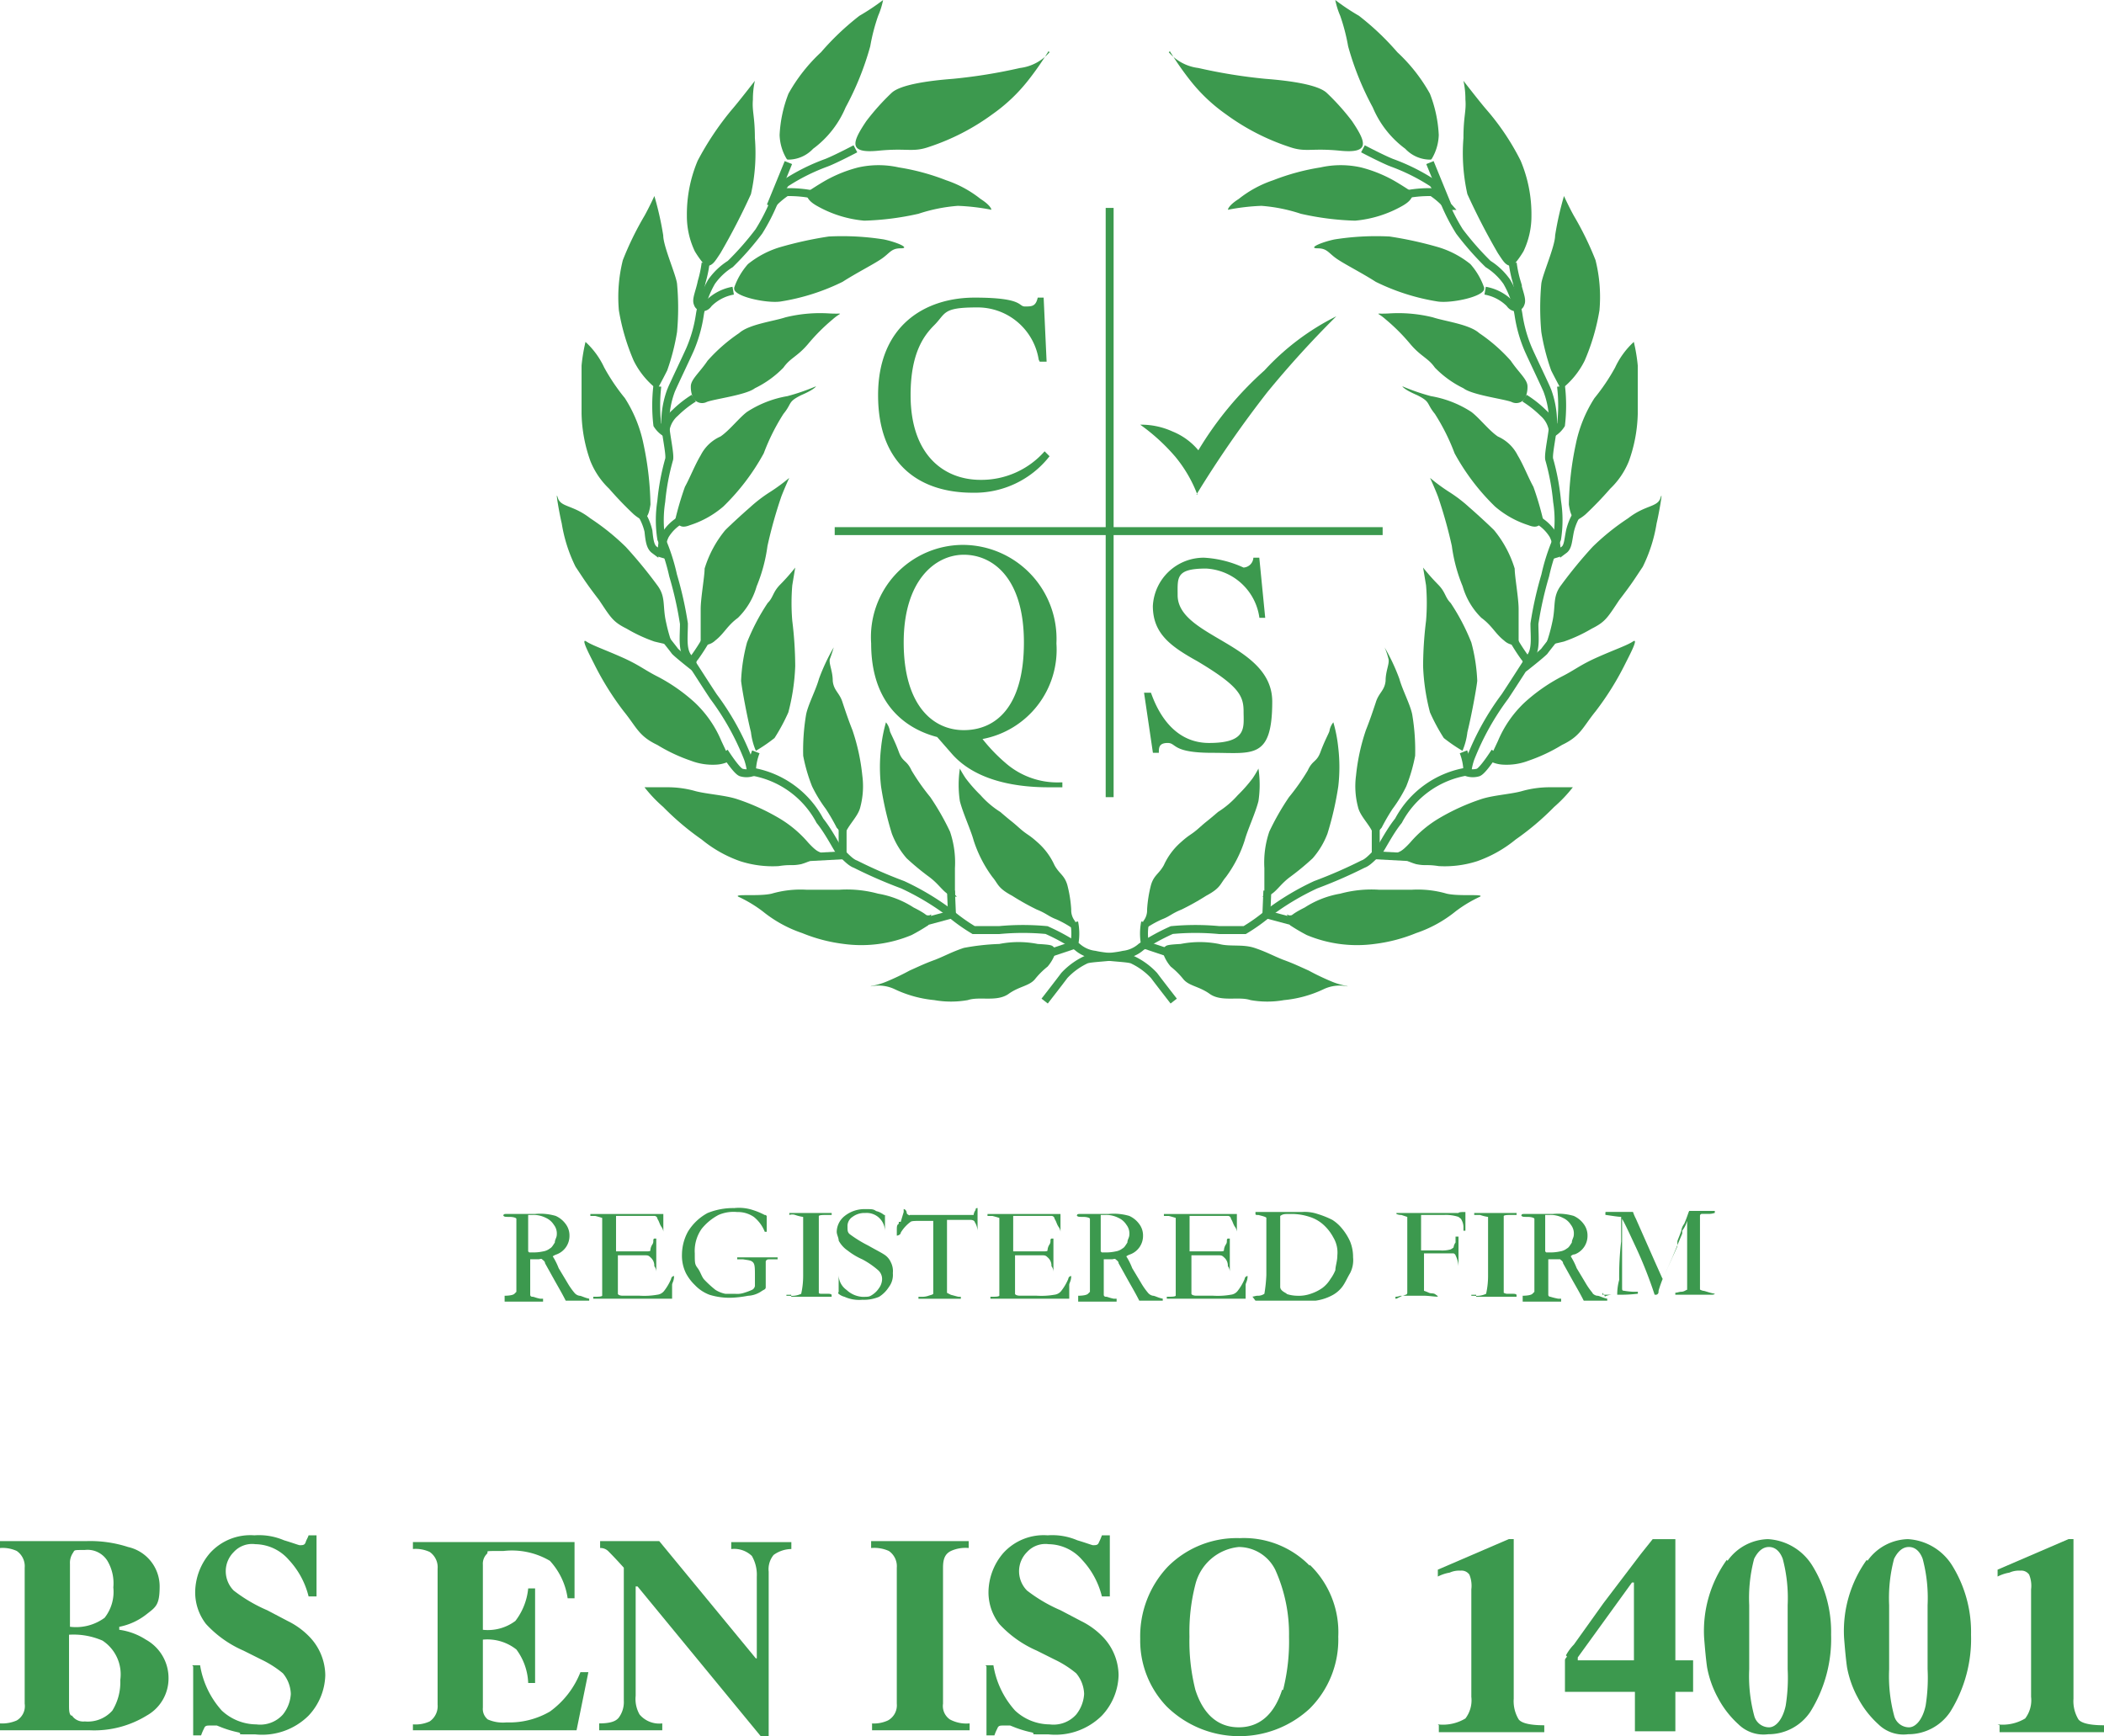 <svg xmlns="http://www.w3.org/2000/svg" width="132.618" height="109.449" viewBox="0 0 132.618 109.449">
  <g id="ISO_14001" data-name="ISO 14001" transform="translate(-314.1 -209.1)">
    <g id="Group_578" data-name="Group 578" transform="translate(345.814 209.1)">
      <g id="Group_576" data-name="Group 576" transform="translate(0 76.155)">
        <path id="Path_369" data-name="Path 369" d="M365.183,337.456c.435,0,.621-.062.683-.124l.124-.124h0v-4.6c0-.062-.186-.124-.435-.124s-.311,0-.373-.062,0,0,0-.062h0c0-.062.124-.062.186-.062h1.8a3.48,3.48,0,0,1,1.3.124,1.577,1.577,0,0,1,.621.5,1.194,1.194,0,0,1,.248.745,1.243,1.243,0,0,1-.807,1.18.883.883,0,0,0-.248.124,4.138,4.138,0,0,1,.373.745l.559.932a4.373,4.373,0,0,0,.435.621.528.528,0,0,0,.311.186c.124,0,.311.124.621.186h0v.124H369.1c-.186-.373-.435-.807-.683-1.242l-.621-1.118c0-.124-.124-.186-.186-.248s-.124,0-.248,0h-.5v2.236a.122.122,0,0,0,.124.124c.124,0,.186.062.5.124h.186v.186h-2.423v-.373Zm1.615-2.733h.186a2.784,2.784,0,0,0,.683-.062.928.928,0,0,0,.435-.186c.124-.062.186-.186.311-.373,0-.186.124-.311.124-.5a.889.889,0,0,0-.186-.621,1.15,1.15,0,0,0-.5-.435,1.719,1.719,0,0,0-.807-.186h-.311v2.3h0Z" transform="translate(-365.156 -331.927)" fill="#3c994e"/>
        <path id="Path_370" data-name="Path 370" d="M373.9,337.518h.311c.249,0,.435,0,.5-.062v-4.907s-.186-.062-.435-.124h-.311V332.3h4.6v1.118h0a.627.627,0,0,0-.124-.311c-.124-.186-.124-.311-.248-.5a.2.2,0,0,0-.186-.186h-2.423v2.236H377.5c.124,0,.248,0,.248-.062a.74.74,0,0,1,.124-.373c.124-.186,0-.311.124-.373h.124v2.112h0a.613.613,0,0,0-.124-.373.682.682,0,0,0-.248-.559c-.124-.124-.186-.124-.373-.124H375.7v2.423c0,.062.124.124.311.124h1.056a4.765,4.765,0,0,0,1.118-.062.629.629,0,0,0,.435-.248,3.324,3.324,0,0,0,.435-.745.2.2,0,0,1,.186-.186h0c0,.311-.124.435-.124.559v.87h-4.969v-.124Z" transform="translate(-368.468 -331.927)" fill="#3c994e"/>
        <path id="Path_371" data-name="Path 371" d="M388.642,332.2v.994h-.124a2.272,2.272,0,0,0-.683-.932,1.777,1.777,0,0,0-1.056-.311,2.369,2.369,0,0,0-1.18.186,3.431,3.431,0,0,0-1.056.87,2.425,2.425,0,0,0-.435,1.553c0,.621,0,.683.186.932s.248.559.435.745a6.794,6.794,0,0,0,.683.621,1.86,1.86,0,0,0,.621.248h.621a1.378,1.378,0,0,0,.559-.062,4.278,4.278,0,0,0,.5-.186.333.333,0,0,0,.186-.248v-.621c0-.5,0-.745-.124-.87s-.248-.124-.621-.186h-.373v-.124h2.547v.124h-.5c-.124,0-.186,0-.248.124v1.615c0,.062,0,.124-.124.186s-.186.124-.311.186a1.619,1.619,0,0,1-.683.186,6.915,6.915,0,0,1-1.056.124,4.269,4.269,0,0,1-1.367-.186,2.457,2.457,0,0,1-.932-.621,2.92,2.92,0,0,1-.559-.745,2.521,2.521,0,0,1-.248-1.18,3.065,3.065,0,0,1,.373-1.429,3.266,3.266,0,0,1,1.242-1.18,4.252,4.252,0,0,1,1.677-.311,2.774,2.774,0,0,1,1.18.124,4.506,4.506,0,0,1,.745.311h.062Z" transform="translate(-372.029 -331.7)" fill="#3c994e"/>
        <path id="Path_372" data-name="Path 372" d="M393.9,337.418h.186a1.388,1.388,0,0,0,.745-.124,5.126,5.126,0,0,0,.124-1.118v-3.727a2.8,2.8,0,0,1-.5-.124.578.578,0,0,0-.373,0V332.2h2.671v.124h-.311c-.249,0-.435,0-.5.062v4.845c0,.062.124.062.186.062h.311c.186,0,.248,0,.311.062v.124h-2.547v-.124H393.9Z" transform="translate(-376.045 -331.889)" fill="#3c994e"/>
        <path id="Path_373" data-name="Path 373" d="M402.044,332.173v.994h0a1.175,1.175,0,0,0-.435-.87,1.145,1.145,0,0,0-.807-.248,1.248,1.248,0,0,0-.808.248.688.688,0,0,0-.311.621c0,.248,0,.373.186.5a7.86,7.86,0,0,0,1.118.683c.435.248.807.435.994.559a1.106,1.106,0,0,1,.435.5,1.229,1.229,0,0,1,.124.683,1.258,1.258,0,0,1-.248.87,1.975,1.975,0,0,1-.621.621,2.476,2.476,0,0,1-1.056.186,2.243,2.243,0,0,1-1.118-.186,1.011,1.011,0,0,1-.373-.186.086.086,0,0,1,0-.124v-1.18h0v.124a1.179,1.179,0,0,0,.5.932,1.6,1.6,0,0,0,.994.435c.373,0,.435,0,.621-.124a1.452,1.452,0,0,0,.435-.435.992.992,0,0,0,.186-.5.739.739,0,0,0-.248-.621,5.306,5.306,0,0,0-.994-.683,4.315,4.315,0,0,1-.932-.559,1.761,1.761,0,0,1-.559-.621c0-.186-.124-.373-.124-.559a1.3,1.3,0,0,1,.5-.994,2,2,0,0,1,1.242-.435c.5,0,.559,0,.745.124a1.223,1.223,0,0,1,.5.248Z" transform="translate(-377.977 -331.738)" fill="#3c994e"/>
        <path id="Path_374" data-name="Path 374" d="M405.348,332.57l.186-.621v-.186h0s.124,0,.186.186c0,.062,0,.124.124.186s0,0,.124,0h3.975a.627.627,0,0,1,.124-.311c0-.062,0-.124.124-.124h0v1.553h0v.062h0v-.186a1.18,1.18,0,0,0-.186-.559c0-.062-.124-.124-.249-.124h-1.491v4.6l.248.124c.248.062.435.124.5.124h.124v.124h-2.671v-.124h.186a1.212,1.212,0,0,0,.435-.062c.186-.062.248-.062.311-.124v-4.6h-.683c-.435,0-.683,0-.745.062a2.3,2.3,0,0,0-.621.683c0,.124-.186.186-.248.186h0v-.311c0-.248,0-.373.124-.435v-.124Z" transform="translate(-380.288 -331.7)" fill="#3c994e"/>
        <path id="Path_375" data-name="Path 375" d="M414.2,337.518h.311c.248,0,.435,0,.5-.062v-4.907s-.186-.062-.435-.124h-.311V332.3h4.6v1.118h0a.627.627,0,0,0-.124-.311c-.124-.186-.124-.311-.248-.5a.2.2,0,0,0-.186-.186h-2.423v2.236H417.8c.124,0,.248,0,.248-.062a.74.74,0,0,1,.124-.373c.124-.186,0-.311.124-.373h.124v2.112h0a.614.614,0,0,0-.124-.373.682.682,0,0,0-.248-.559c-.124-.124-.186-.124-.373-.124H416v2.423c0,.062.124.124.311.124h1.056a4.765,4.765,0,0,0,1.118-.062.629.629,0,0,0,.435-.248,3.325,3.325,0,0,0,.435-.745.2.2,0,0,1,.186-.186h0c0,.311-.124.435-.124.559v.87h-4.969v-.124Z" transform="translate(-383.735 -331.927)" fill="#3c994e"/>
        <path id="Path_376" data-name="Path 376" d="M423.383,337.456c.435,0,.621-.062.683-.124l.124-.124h0v-4.6c0-.062-.186-.124-.435-.124s-.311,0-.373-.062,0,0,0-.062h0c0-.062.124-.062.186-.062h1.8a3.48,3.48,0,0,1,1.3.124,1.577,1.577,0,0,1,.621.5,1.194,1.194,0,0,1,.248.745,1.243,1.243,0,0,1-.807,1.18.884.884,0,0,0-.248.124,4.135,4.135,0,0,1,.373.745l.559.932a4.366,4.366,0,0,0,.435.621.528.528,0,0,0,.311.186c.124,0,.311.124.621.186h0v.124H427.3c-.186-.373-.435-.807-.683-1.242l-.621-1.118c0-.124-.124-.186-.186-.248s-.124,0-.248,0h-.5v2.236a.122.122,0,0,0,.124.124c.124,0,.186.062.5.124h.186v.186h-2.423v-.373Zm1.553-2.733h.186a2.784,2.784,0,0,0,.683-.062.927.927,0,0,0,.435-.186c.124-.062.186-.186.311-.373,0-.186.124-.311.124-.5a.889.889,0,0,0-.186-.621,1.151,1.151,0,0,0-.5-.435,1.719,1.719,0,0,0-.808-.186h-.311v2.3h0Z" transform="translate(-387.204 -331.927)" fill="#3c994e"/>
        <path id="Path_377" data-name="Path 377" d="M432.1,337.518h.311c.248,0,.435,0,.5-.062v-4.907s-.186-.062-.435-.124h-.311V332.3h4.6v1.118h0a.627.627,0,0,0-.124-.311c-.124-.186-.124-.311-.248-.5a.2.2,0,0,0-.186-.186h-2.423v2.236H435.7c.124,0,.248,0,.248-.062a.74.74,0,0,1,.124-.373c.124-.186,0-.311.124-.373h.124v2.112h0a.613.613,0,0,0-.124-.373.682.682,0,0,0-.248-.559c-.124-.124-.186-.124-.373-.124H433.9v2.423c0,.062.124.124.311.124h1.056a4.765,4.765,0,0,0,1.118-.062.629.629,0,0,0,.435-.248,3.327,3.327,0,0,0,.435-.745.2.2,0,0,1,.186-.186h0c0,.311-.124.435-.124.559v.87h-4.969v-.124Z" transform="translate(-390.517 -331.927)" fill="#3c994e"/>
        <path id="Path_378" data-name="Path 378" d="M441.1,337.442c.124,0,.248-.062.373-.062a.724.724,0,0,0,.435-.124,9.555,9.555,0,0,0,.124-1.18v-3.6c0-.062-.248-.124-.5-.186-.124,0-.186,0-.186-.062V332.1h2.919a2.575,2.575,0,0,1,.994.124,5.831,5.831,0,0,1,.932.373,2.525,2.525,0,0,1,.621.559,3.52,3.52,0,0,1,.5.807,2.575,2.575,0,0,1,.186.994,1.787,1.787,0,0,1-.186.994c-.186.311-.311.621-.5.87a1.941,1.941,0,0,1-.683.559,3.127,3.127,0,0,1-.994.311h-3.789l-.186-.248Zm2.174-.186a2.232,2.232,0,0,0,.683.124,2.264,2.264,0,0,0,.87-.124,2.793,2.793,0,0,0,.745-.373,2.013,2.013,0,0,0,.5-.559,2.52,2.52,0,0,0,.311-.559c0-.248.124-.559.124-.932a1.846,1.846,0,0,0-.248-1.118,2.921,2.921,0,0,0-.559-.745,2.339,2.339,0,0,0-.932-.559,3.618,3.618,0,0,0-1.18-.186c-.435,0-.5,0-.683.124h0v4.472c0,.186.186.311.435.435h-.124Z" transform="translate(-393.926 -331.852)" fill="#3c994e"/>
        <path id="Path_379" data-name="Path 379" d="M455.7,337.566v-.124a.831.831,0,0,0,.311-.062.465.465,0,0,0,.311-.062.122.122,0,0,0,.124-.124V332.41l-.373-.124a.754.754,0,0,1-.311-.062h0v-.062h3.913c0-.062.311-.062.311-.062h.124v1.18h-.124v-.186a.939.939,0,0,0-.124-.5c0-.062-.124-.124-.186-.186a2.573,2.573,0,0,0-.87-.124h-1.491v.186h0v2.05h1.18a1.931,1.931,0,0,0,.683-.062.892.892,0,0,0,.186-.124.627.627,0,0,1,.124-.311v-.373h.186v1.864h0a1.8,1.8,0,0,0-.186-.683s0-.062-.124-.124H457.5v2.36a2.924,2.924,0,0,1,.311.124c.124.062.311,0,.435.124,0,0,.124.062.124.124h0c-.248,0-.559-.062-.932-.062h-1.3l-.373.186Z" transform="translate(-399.457 -331.851)" fill="#3c994e"/>
        <path id="Path_380" data-name="Path 380" d="M463.4,337.418h.186a1.388,1.388,0,0,0,.745-.124,5.125,5.125,0,0,0,.124-1.118v-3.727a2.8,2.8,0,0,1-.5-.124h-.373V332.2h2.671v.124h-.311c-.248,0-.435,0-.5.062v4.845a.626.626,0,0,0,.186.062h.311c.186,0,.248,0,.311.062v.124h-2.547v-.124H463.4Z" transform="translate(-402.374 -331.889)" fill="#3c994e"/>
        <path id="Path_381" data-name="Path 381" d="M468.483,337.456c.435,0,.621-.062.683-.124l.124-.124h0v-4.6c0-.062-.186-.124-.435-.124s-.311,0-.373-.062,0,0,0-.062h0c0-.062.124-.062.186-.062h1.8a3.48,3.48,0,0,1,1.3.124,1.577,1.577,0,0,1,.621.5,1.194,1.194,0,0,1,.249.745,1.243,1.243,0,0,1-.808,1.18.323.323,0,0,0-.248.124,4.139,4.139,0,0,1,.373.745l.559.932a4.378,4.378,0,0,0,.435.621c0,.062.186.186.311.186s.311.124.621.186h0v.124H472.4c-.186-.373-.435-.807-.683-1.242l-.621-1.118c0-.124-.124-.186-.186-.248h-.745v2.236a.122.122,0,0,0,.124.124,4.582,4.582,0,0,0,.5.124h.186v.186h-2.423v-.373Zm1.553-2.733h.186a2.783,2.783,0,0,0,.683-.062.928.928,0,0,0,.435-.186c.124-.062.186-.186.311-.373,0-.186.124-.311.124-.5a.889.889,0,0,0-.186-.621,1.15,1.15,0,0,0-.5-.435,1.719,1.719,0,0,0-.807-.186h-.311v2.3h0Z" transform="translate(-404.289 -331.927)" fill="#3c994e"/>
        <path id="Path_382" data-name="Path 382" d="M476.824,337.4a1.285,1.285,0,0,1,.5-.124h.311a3.366,3.366,0,0,1,.124-.932,18.451,18.451,0,0,1,.124-2.423v-1.553c-.186,0-.559-.062-.994-.124v-.124h0c0-.062,0-.062.124-.062h1.615a3.029,3.029,0,0,0,.186.435l1.18,2.671.5,1.118q.559-1.211.932-2.05v-.311c0-.062.124-.311.248-.683a.928.928,0,0,1,.186-.435c.186-.435.249-.683.311-.808h1.615v.124a1.263,1.263,0,0,1-.311.062h-.5a.122.122,0,0,0-.124.124v4.6c0,.062,0,.062.186.124.124,0,.373.124.745.186h0c0,.062-.186.062-.186.062h-2.3v-.124c.124,0,.248-.062.373-.062.186,0,.311-.124.373-.124v-4.348a1.806,1.806,0,0,1-.311.621v.186h0l-.621,1.491-.248.559-.311.683a7.535,7.535,0,0,0-.311.87c0,.124,0,.186-.124.248h-.124a27.165,27.165,0,0,0-1.118-2.857c-.435-.932-.745-1.615-.932-1.926v4.348c0,.124,0,.186.124.186a4.819,4.819,0,0,0,.559.062h.311v.124h0a9.179,9.179,0,0,1-1.3.062H476.7v-.124l.186.248Z" transform="translate(-407.413 -331.814)" fill="#3c994e"/>
      </g>
      <g id="Group_577" data-name="Group 577" transform="translate(3.386)">
        <path id="Path_383" data-name="Path 383" d="M393.37,224.2s-1.18.621-1.8.87a12.634,12.634,0,0,0-2.609,1.3,7.268,7.268,0,0,0-.745,1.242,12.45,12.45,0,0,1-.932,1.8,18.5,18.5,0,0,1-1.8,2.05,4.1,4.1,0,0,0-1.18,1.118,6.007,6.007,0,0,0-.745,2.112,8.725,8.725,0,0,1-.621,2.174c-.249.559-.994,2.112-1.18,2.547a5.8,5.8,0,0,0-.373,2.112c0,.559.311,1.863.248,2.236a14.661,14.661,0,0,0-.5,2.671,7.519,7.519,0,0,0,0,2.36,12.5,12.5,0,0,1,.745,2.3,22.966,22.966,0,0,1,.683,3.044c0,.807-.124,1.615.249,2.112.373.559,1.118,1.739,1.615,2.485a16.676,16.676,0,0,1,2.174,3.913,4.08,4.08,0,0,1,.186.808,5.974,5.974,0,0,1,4.348,3.106c.559.683,1.118,1.8,1.242,1.926.186.124.621.683.994.808a29.828,29.828,0,0,0,2.982,1.3,16.485,16.485,0,0,1,2.919,1.739,11.2,11.2,0,0,0,1.553,1.118h1.615a15.937,15.937,0,0,1,2.982,0,13.406,13.406,0,0,1,1.926,1.056,2.033,2.033,0,0,0,1.118.5c.808.186,2.05.186,2.36.311a4.428,4.428,0,0,1,1.367.994c.373.5,1.242,1.615,1.242,1.615" transform="translate(-374.552 -214.82)" fill="none" stroke="#3c994e" stroke-width="0.5"/>
        <path id="Path_384" data-name="Path 384" d="M420.7,304.626l1.491-.5a3.591,3.591,0,0,0,0-1.429" transform="translate(-389.584 -244.559)" fill="none" stroke="#3c994e" stroke-width="0.5"/>
        <path id="Path_385" data-name="Path 385" d="M407.7,301.488l1.863-.5L409.5,299.5" transform="translate(-384.659 -243.347)" fill="none" stroke="#3c994e" stroke-width="0.5"/>
        <path id="Path_386" data-name="Path 386" d="M395.9,294.926l2.3-.124V293" transform="translate(-380.189 -240.884)" fill="none" stroke="#3c994e" stroke-width="0.5"/>
        <path id="Path_387" data-name="Path 387" d="M387.6,285.4s.745,1.18,1.056,1.3a1.186,1.186,0,0,0,.683,0,3.569,3.569,0,0,1,.248-1.3" transform="translate(-377.044 -238.005)" fill="none" stroke="#3c994e" stroke-width="0.5"/>
        <path id="Path_388" data-name="Path 388" d="M381.5,273.8s.5.621.683.87c.248.248,1.118.932,1.118.932a.537.537,0,0,1,.124-.559,12.489,12.489,0,0,0,.683-1.056" transform="translate(-374.733 -233.611)" fill="none" stroke="#3c994e" stroke-width="0.5"/>
        <path id="Path_389" data-name="Path 389" d="M378.8,260.7a3.685,3.685,0,0,1,.683,1.429c.062.621.124.994.373,1.18a1.551,1.551,0,0,0,.5.248,1.914,1.914,0,0,1,.186-1.18,2.761,2.761,0,0,1,1.056-.994" transform="translate(-373.71 -228.648)" fill="none" stroke="#3c994e" stroke-width="0.5"/>
        <path id="Path_390" data-name="Path 390" d="M380.749,248.3a10.438,10.438,0,0,0,0,2.423,1.632,1.632,0,0,0,.5.5,1.814,1.814,0,0,1,.621-1.242,6.932,6.932,0,0,1,1.18-.932" transform="translate(-374.418 -223.95)" fill="none" stroke="#3c994e" stroke-width="0.5"/>
        <path id="Path_391" data-name="Path 391" d="M387.116,237.539a2.9,2.9,0,0,0-1.553.808c-.248.373-.621.248-.683,0-.124-.248.124-.745.248-1.367a7.486,7.486,0,0,0,.248-1.18" transform="translate(-376.001 -219.215)" fill="none" stroke="#3c994e" stroke-width="0.5"/>
        <path id="Path_392" data-name="Path 392" d="M393.418,225.6l-1.118,2.733a5.09,5.09,0,0,1,.994-.87,7.841,7.841,0,0,1,1.864.186" transform="translate(-378.825 -215.351)" fill="none" stroke="#3c994e" stroke-width="0.5"/>
        <path id="Path_393" data-name="Path 393" d="M413.138,214.362a2.924,2.924,0,0,1-1.863.994,33.414,33.414,0,0,1-4.224.683c-1.615.124-3.292.373-3.851.87a14.592,14.592,0,0,0-1.615,1.8c-.87,1.3-1.18,2.05.745,1.863,1.863-.186,2.174.124,3.23-.248a14.3,14.3,0,0,0,3.975-2.05,10.645,10.645,0,0,0,2.236-2.112,19.044,19.044,0,0,0,1.3-1.863" transform="translate(-382.084 -211.07)" fill="#3c994e"/>
        <path id="Path_394" data-name="Path 394" d="M393.7,219.163a2.155,2.155,0,0,0,1.615-.683,6.237,6.237,0,0,0,2.05-2.609,18.316,18.316,0,0,0,1.553-3.851,12.14,12.14,0,0,1,.5-1.926,4.958,4.958,0,0,0,.311-.994,13.909,13.909,0,0,1-1.491.994,16.7,16.7,0,0,0-2.423,2.3,10.583,10.583,0,0,0-2.05,2.609,8.208,8.208,0,0,0-.559,2.609,3.113,3.113,0,0,0,.435,1.491" transform="translate(-379.166 -209.1)" fill="#3c994e"/>
        <path id="Path_395" data-name="Path 395" d="M384.975,228.978c.435,0,.559-.248.932-.807a41.692,41.692,0,0,0,1.926-3.727,11.764,11.764,0,0,0,.248-3.541c0-1.367-.186-1.677-.124-2.423a5.37,5.37,0,0,1,.124-1.18s-1.056,1.367-1.491,1.863a18.57,18.57,0,0,0-2.112,3.168,8.678,8.678,0,0,0-.683,3.479,5.143,5.143,0,0,0,.5,2.236,5.907,5.907,0,0,0,.683.932" transform="translate(-375.6 -212.206)" fill="#3c994e"/>
        <path id="Path_396" data-name="Path 396" d="M395.9,227.5c0,.435.248.683.683.932a7.338,7.338,0,0,0,2.982.932,17.737,17.737,0,0,0,3.416-.435,10.326,10.326,0,0,1,2.485-.5,13.482,13.482,0,0,1,2.112.248s0-.248-.683-.683a7.113,7.113,0,0,0-2.174-1.18,14.253,14.253,0,0,0-2.982-.808,5.841,5.841,0,0,0-2.547,0,8.432,8.432,0,0,0-1.8.683c-.5.248-1.429.87-1.429.87" transform="translate(-380.189 -215.453)" fill="#3c994e"/>
        <path id="Path_397" data-name="Path 397" d="M388.6,236.378c0,.5,2.05.932,2.919.808a13.629,13.629,0,0,0,3.913-1.242c.87-.559,1.863-1.056,2.423-1.429s.621-.683,1.242-.683-.186-.373-1.056-.559a16.783,16.783,0,0,0-3.479-.186,23.713,23.713,0,0,0-3.106.683,5.941,5.941,0,0,0-1.988,1.056,4.421,4.421,0,0,0-.87,1.491" transform="translate(-377.423 -218.178)" fill="#3c994e"/>
        <path id="Path_398" data-name="Path 398" d="M379.373,241.237a5.2,5.2,0,0,1-1.553-1.863,13.653,13.653,0,0,1-.932-3.168,9.584,9.584,0,0,1,.249-3.168,19.635,19.635,0,0,1,1.367-2.8c.311-.559.621-1.242.621-1.242a20.023,20.023,0,0,1,.559,2.485c0,.683.807,2.485.87,3.044a16.607,16.607,0,0,1,0,3.044,13.807,13.807,0,0,1-.621,2.423c-.248.5-.683,1.3-.683,1.3" transform="translate(-372.979 -216.639)" fill="#3c994e"/>
        <path id="Path_399" data-name="Path 399" d="M384.324,246.18a.644.644,0,0,0,.87.311c.435-.186,2.485-.435,3.044-.87a6.383,6.383,0,0,0,1.8-1.3c.435-.621.87-.683,1.553-1.491a12.1,12.1,0,0,1,1.553-1.553c.559-.5.745-.311-.248-.373a9.107,9.107,0,0,0-2.733.248c-.745.248-2.3.435-2.919.994a10.513,10.513,0,0,0-1.988,1.739c-.5.745-1.056,1.18-1.056,1.615a1.647,1.647,0,0,0,.124.683" transform="translate(-375.756 -221.147)" fill="#3c994e"/>
        <path id="Path_400" data-name="Path 400" d="M382.662,256.748c.124.248.248.559.87.311a6.039,6.039,0,0,0,2.112-1.18,14.039,14.039,0,0,0,2.547-3.354,13.208,13.208,0,0,1,1.242-2.485c.559-.683.248-.745,1.118-1.18.87-.373.932-.559.932-.559a13.55,13.55,0,0,1-1.8.621,6.733,6.733,0,0,0-2.547.994c-.5.373-1.118,1.18-1.677,1.553a2.544,2.544,0,0,0-1.242,1.18c-.373.621-.683,1.429-.994,1.988a19.2,19.2,0,0,0-.621,2.112" transform="translate(-375.15 -223.95)" fill="#3c994e"/>
        <path id="Path_401" data-name="Path 401" d="M376.951,255.043c.186-.186.373-.124.5-.994a19.685,19.685,0,0,0-.435-3.789,8.5,8.5,0,0,0-1.18-2.919,12.575,12.575,0,0,1-1.3-1.926,5.1,5.1,0,0,0-1.18-1.615,10.746,10.746,0,0,0-.248,1.491v3.044a9.407,9.407,0,0,0,.559,2.982,4.957,4.957,0,0,0,1.18,1.739,21.824,21.824,0,0,0,1.553,1.615,2.682,2.682,0,0,0,.559.373" transform="translate(-371.551 -222.246)" fill="#3c994e"/>
        <path id="Path_402" data-name="Path 402" d="M377.932,268.9a10.24,10.24,0,0,1-.435-1.491c-.249-1.056,0-1.615-.559-2.36a28.805,28.805,0,0,0-1.988-2.423,14.75,14.75,0,0,0-2.236-1.8c-1.118-.87-1.863-.683-2.05-1.3s.124,1.118.248,1.615a9.563,9.563,0,0,0,.87,2.733c.621.932.683,1.056,1.491,2.112.745,1.118.87,1.367,1.739,1.8a9.52,9.52,0,0,0,1.739.807c.5.124,1.118.248,1.118.248" transform="translate(-370.606 -228.151)" fill="#3c994e"/>
        <path id="Path_403" data-name="Path 403" d="M382.594,281.631s-.124-.248-.559-1.18a7.092,7.092,0,0,0-1.677-2.423,11.042,11.042,0,0,0-2.3-1.615c-.87-.435-1.18-.745-2.3-1.242s-1.863-.745-2.236-.994.186.807.5,1.429a18.171,18.171,0,0,0,1.863,2.982c.807.994.932,1.553,2.112,2.112a10.546,10.546,0,0,0,2.112.994,3.851,3.851,0,0,0,1.615.248,2.036,2.036,0,0,0,.87-.248" transform="translate(-371.665 -233.74)" fill="#3c994e"/>
        <path id="Path_404" data-name="Path 404" d="M385.162,268.1v-2.236c0-.683.248-2.05.248-2.547a7.041,7.041,0,0,1,1.3-2.423c.311-.311,1.118-1.056,1.553-1.429a9.075,9.075,0,0,1,1.3-.994,11.587,11.587,0,0,0,1.18-.87s-.311.683-.5,1.18a29,29,0,0,0-.87,3.106,10.179,10.179,0,0,1-.683,2.547,4.534,4.534,0,0,1-1.18,1.988c-.683.5-.87.994-1.429,1.429a1.03,1.03,0,0,1-.994.248" transform="translate(-376.097 -227.474)" fill="#3c994e"/>
        <path id="Path_405" data-name="Path 405" d="M390.232,278.254a4.234,4.234,0,0,1-.311-1.18c-.248-.994-.559-2.671-.621-3.23a10.9,10.9,0,0,1,.373-2.422,13.375,13.375,0,0,1,1.3-2.485c.373-.373.311-.683.807-1.18a12.981,12.981,0,0,0,.932-1.056l-.186,1.118a13.417,13.417,0,0,0,0,2.236,23.826,23.826,0,0,1,.186,2.857,13.278,13.278,0,0,1-.435,2.919,11.946,11.946,0,0,1-.87,1.615,10.2,10.2,0,0,1-1.18.808" transform="translate(-377.688 -230.921)" fill="#3c994e"/>
        <path id="Path_406" data-name="Path 406" d="M390.743,293.224c-.248-.248-.248,0-.932-.745a7.3,7.3,0,0,0-1.863-1.553,13.628,13.628,0,0,0-2.609-1.18c-.745-.248-1.863-.311-2.609-.5a6.413,6.413,0,0,0-1.863-.248H379.5a8.844,8.844,0,0,0,1.18,1.242,17.027,17.027,0,0,0,2.423,2.05,7.986,7.986,0,0,0,2.423,1.367,6.675,6.675,0,0,0,2.423.311c.807-.124.807,0,1.429-.124a4.286,4.286,0,0,0,1.367-.683" transform="translate(-373.976 -239.369)" fill="#3c994e"/>
        <path id="Path_407" data-name="Path 407" d="M398.261,286.478c.248-.559.807-1.056.932-1.615a5.122,5.122,0,0,0,.124-1.988,12.878,12.878,0,0,0-.621-2.857c-.248-.621-.435-1.18-.621-1.739-.186-.621-.559-.745-.621-1.367,0-.621-.248-1.056-.186-1.367.124-.311.248-.745.248-.745a12.518,12.518,0,0,0-.932,1.988c-.186.683-.683,1.615-.807,2.236a13.519,13.519,0,0,0-.186,2.609,10.5,10.5,0,0,0,.559,1.926,8.8,8.8,0,0,0,.87,1.429,12.628,12.628,0,0,1,.683,1.18l.5.559v-.186" transform="translate(-380.065 -233.99)" fill="#3c994e"/>
        <path id="Path_408" data-name="Path 408" d="M408.108,293.27v-1.677a6.036,6.036,0,0,0-.311-2.3,15.952,15.952,0,0,0-1.242-2.174,13.8,13.8,0,0,1-1.18-1.677c-.311-.683-.559-.5-.807-1.18s-.5-1.118-.559-1.3a1.163,1.163,0,0,0-.248-.559,9.151,9.151,0,0,0-.311,1.615,10.528,10.528,0,0,0,0,2.423,20.261,20.261,0,0,0,.683,2.982,5.124,5.124,0,0,0,.932,1.553,16.1,16.1,0,0,0,1.429,1.18c.5.373.745.745,1.056.994a1.092,1.092,0,0,0,.683.248" transform="translate(-383.017 -236.869)" fill="#3c994e"/>
        <path id="Path_409" data-name="Path 409" d="M401.034,301.005c-.311,0,0,0-.994-.5a5.947,5.947,0,0,0-2.236-.87,7.459,7.459,0,0,0-2.423-.249H393.27a6.51,6.51,0,0,0-2.174.249c-.807.186-2.36,0-2.112.186a8.2,8.2,0,0,1,1.553.932,8,8,0,0,0,2.485,1.367,10.128,10.128,0,0,0,2.609.683,8.213,8.213,0,0,0,4.286-.559,11.722,11.722,0,0,0,1.056-.621l.186-.683" transform="translate(-377.558 -243.299)" fill="#3c994e"/>
        <path id="Path_410" data-name="Path 410" d="M414.157,305.139c-.373-.186,0-.248-1.18-.311a6.211,6.211,0,0,0-2.423,0,14.486,14.486,0,0,0-2.236.248c-.745.248-1.18.5-1.8.745-.683.248-1.056.435-1.615.683a14.931,14.931,0,0,1-1.429.683c-.559.248-1.18.311-.994.311a2.364,2.364,0,0,1,1.491.186,7.443,7.443,0,0,0,2.485.683,6.019,6.019,0,0,0,2.112,0c.745-.248,1.8.124,2.547-.373.683-.5,1.3-.5,1.677-.932a4.952,4.952,0,0,1,.807-.807,2.53,2.53,0,0,0,.559-1.118" transform="translate(-382.668 -245.321)" fill="#3c994e"/>
        <path id="Path_411" data-name="Path 411" d="M418.717,296.728a1.088,1.088,0,0,1-.248-.745,7.985,7.985,0,0,0-.248-1.553c-.186-.621-.5-.683-.808-1.242a4.234,4.234,0,0,0-1.056-1.429c-.621-.559-.621-.435-1.18-.932s-.311-.248-1.18-.994a5.7,5.7,0,0,1-1.242-1.056,9.252,9.252,0,0,1-.932-1.056,6.472,6.472,0,0,1-.373-.621,6.9,6.9,0,0,0,0,2.05c.186.745.683,1.8.87,2.485a8.008,8.008,0,0,0,1.18,2.3c.373.435.311.683,1.242,1.18a15.8,15.8,0,0,0,1.553.87c.621.248.745.435,1.242.621a6.5,6.5,0,0,1,1.18.683v-.5" transform="translate(-386.048 -238.649)" fill="#3c994e"/>
        <path id="Path_412" data-name="Path 412" d="M440.164,224.2s1.18.621,1.8.87a12.635,12.635,0,0,1,2.609,1.3,7.266,7.266,0,0,1,.745,1.242,12.441,12.441,0,0,0,.932,1.8,18.5,18.5,0,0,0,1.8,2.05,4.1,4.1,0,0,1,1.18,1.118,6.008,6.008,0,0,1,.745,2.112,8.721,8.721,0,0,0,.621,2.174c.248.559.994,2.112,1.18,2.547a5.8,5.8,0,0,1,.373,2.112c0,.559-.311,1.863-.248,2.236a14.661,14.661,0,0,1,.5,2.671,7.519,7.519,0,0,1,0,2.36,12.5,12.5,0,0,0-.745,2.3,22.966,22.966,0,0,0-.683,3.044c0,.807.124,1.615-.248,2.112-.373.559-1.118,1.739-1.615,2.485a16.678,16.678,0,0,0-2.174,3.913,4.083,4.083,0,0,0-.186.808,5.974,5.974,0,0,0-4.348,3.106c-.559.683-1.118,1.8-1.242,1.926-.186.124-.621.683-.994.808a29.826,29.826,0,0,1-2.982,1.3,16.484,16.484,0,0,0-2.919,1.739,11.187,11.187,0,0,1-1.553,1.118h-1.615a15.937,15.937,0,0,0-2.982,0,13.4,13.4,0,0,0-1.926,1.056,2.033,2.033,0,0,1-1.118.5c-.807.186-2.05.186-2.36.311a4.427,4.427,0,0,0-1.367.994c-.373.5-1.242,1.615-1.242,1.615" transform="translate(-389.356 -214.82)" fill="none" stroke="#3c994e" stroke-width="0.5"/>
        <path id="Path_413" data-name="Path 413" d="M431.74,304.626l-1.491-.5a3.591,3.591,0,0,1,0-1.429" transform="translate(-393.17 -244.559)" fill="none" stroke="#3c994e" stroke-width="0.5"/>
        <path id="Path_414" data-name="Path 414" d="M444.464,301.488l-1.863-.5.062-1.491" transform="translate(-397.88 -243.347)" fill="none" stroke="#3c994e" stroke-width="0.5"/>
        <path id="Path_415" data-name="Path 415" d="M456,294.926l-2.3-.124V293" transform="translate(-402.085 -240.884)" fill="none" stroke="#3c994e" stroke-width="0.5"/>
        <path id="Path_416" data-name="Path 416" d="M464.588,285.4s-.745,1.18-1.056,1.3a1.186,1.186,0,0,1-.683,0,3.569,3.569,0,0,0-.248-1.3" transform="translate(-405.457 -238.005)" fill="none" stroke="#3c994e" stroke-width="0.5"/>
        <path id="Path_417" data-name="Path 417" d="M470.309,273.8s-.5.621-.683.87c-.248.248-1.118.932-1.118.932a.537.537,0,0,0-.124-.559,12.488,12.488,0,0,1-.683-1.056" transform="translate(-407.389 -233.611)" fill="none" stroke="#3c994e" stroke-width="0.5"/>
        <path id="Path_418" data-name="Path 418" d="M472.8,260.7a3.685,3.685,0,0,0-.683,1.429c-.124.621-.124.994-.373,1.18a1.551,1.551,0,0,1-.5.248,1.914,1.914,0,0,0-.186-1.18,2.761,2.761,0,0,0-1.056-.994" transform="translate(-408.26 -228.648)" fill="none" stroke="#3c994e" stroke-width="0.5"/>
        <path id="Path_419" data-name="Path 419" d="M471.1,248.3a10.438,10.438,0,0,1,0,2.423,1.632,1.632,0,0,1-.5.5,1.814,1.814,0,0,0-.621-1.242,6.933,6.933,0,0,0-1.18-.932" transform="translate(-407.806 -223.95)" fill="none" stroke="#3c994e" stroke-width="0.5"/>
        <path id="Path_420" data-name="Path 420" d="M464.8,237.539a2.9,2.9,0,0,1,1.553.808c.248.373.621.248.683,0,.124-.248-.124-.745-.248-1.367a7.494,7.494,0,0,1-.248-1.18" transform="translate(-406.29 -219.215)" fill="none" stroke="#3c994e" stroke-width="0.5"/>
        <path id="Path_421" data-name="Path 421" d="M458.139,225.6l1.118,2.733a5.09,5.09,0,0,0-.994-.87,7.84,7.84,0,0,0-1.863.186" transform="translate(-403.108 -215.351)" fill="none" stroke="#3c994e" stroke-width="0.5"/>
        <path id="Path_422" data-name="Path 422" d="M432.7,214.362a2.925,2.925,0,0,0,1.864.994,33.415,33.415,0,0,0,4.224.683c1.615.124,3.292.373,3.851.87a14.59,14.59,0,0,1,1.615,1.8c.87,1.3,1.18,2.05-.745,1.863-1.864-.186-2.174.124-3.23-.248a14.3,14.3,0,0,1-3.975-2.05,10.646,10.646,0,0,1-2.236-2.112,19.044,19.044,0,0,1-1.3-1.863" transform="translate(-394.13 -211.07)" fill="#3c994e"/>
        <path id="Path_423" data-name="Path 423" d="M455.625,219.163a2.155,2.155,0,0,1-1.615-.683,6.237,6.237,0,0,1-2.05-2.609,18.317,18.317,0,0,1-1.553-3.851,12.142,12.142,0,0,0-.5-1.926,4.958,4.958,0,0,1-.311-.994,13.913,13.913,0,0,0,1.491.994,16.7,16.7,0,0,1,2.423,2.3,10.583,10.583,0,0,1,2.05,2.609,8.208,8.208,0,0,1,.559,2.609,3.113,3.113,0,0,1-.435,1.491" transform="translate(-400.532 -209.1)" fill="#3c994e"/>
        <path id="Path_424" data-name="Path 424" d="M465.692,228.978c-.435,0-.559-.248-.932-.807a41.7,41.7,0,0,1-1.926-3.727,11.765,11.765,0,0,1-.248-3.541c0-1.367.186-1.677.124-2.423a5.373,5.373,0,0,0-.124-1.18s1.056,1.367,1.491,1.863a15.512,15.512,0,0,1,2.112,3.168,8.678,8.678,0,0,1,.683,3.479,5.143,5.143,0,0,1-.5,2.236,5.906,5.906,0,0,1-.683.932" transform="translate(-405.443 -212.206)" fill="#3c994e"/>
        <path id="Path_425" data-name="Path 425" d="M450.378,227.5c0,.435-.248.683-.683.932a7.338,7.338,0,0,1-2.982.932,17.736,17.736,0,0,1-3.416-.435,10.326,10.326,0,0,0-2.485-.5,13.481,13.481,0,0,0-2.112.248s0-.248.683-.683a7.114,7.114,0,0,1,2.174-1.18,14.254,14.254,0,0,1,2.982-.808,5.841,5.841,0,0,1,2.547,0,8.433,8.433,0,0,1,1.8.683c.5.248,1.429.87,1.429.87" transform="translate(-396.403 -215.453)" fill="#3c994e"/>
        <path id="Path_426" data-name="Path 426" d="M458.164,236.378c0,.5-2.05.932-2.919.808a13.629,13.629,0,0,1-3.913-1.242c-.87-.559-1.864-1.056-2.423-1.429s-.621-.683-1.242-.683.186-.373,1.056-.559a16.783,16.783,0,0,1,3.479-.186,23.711,23.711,0,0,1,3.106.683,5.94,5.94,0,0,1,1.988,1.056,4.421,4.421,0,0,1,.87,1.491" transform="translate(-399.716 -218.178)" fill="#3c994e"/>
        <path id="Path_427" data-name="Path 427" d="M471.63,241.237a5.2,5.2,0,0,0,1.553-1.863,13.65,13.65,0,0,0,.932-3.168,9.583,9.583,0,0,0-.248-3.168,19.638,19.638,0,0,0-1.367-2.8c-.311-.559-.621-1.242-.621-1.242a20.013,20.013,0,0,0-.559,2.485c0,.683-.807,2.485-.87,3.044a16.607,16.607,0,0,0,0,3.044,13.807,13.807,0,0,0,.621,2.423c.248.5.683,1.3.683,1.3" transform="translate(-408.399 -216.639)" fill="#3c994e"/>
        <path id="Path_428" data-name="Path 428" d="M463.241,246.18a.644.644,0,0,1-.87.311c-.435-.186-2.485-.435-3.044-.87a6.383,6.383,0,0,1-1.8-1.3c-.435-.621-.87-.683-1.553-1.491a12.088,12.088,0,0,0-1.553-1.553c-.559-.5-.745-.311.248-.373a9.106,9.106,0,0,1,2.733.248c.745.248,2.3.435,2.919.994a10.515,10.515,0,0,1,1.988,1.739c.5.745,1.056,1.18,1.056,1.615a1.648,1.648,0,0,1-.124.683" transform="translate(-402.185 -221.147)" fill="#3c994e"/>
        <path id="Path_429" data-name="Path 429" d="M465.221,256.748c-.124.248-.249.559-.87.311a6.04,6.04,0,0,1-2.112-1.18,14.042,14.042,0,0,1-2.547-3.354,13.2,13.2,0,0,0-1.242-2.485c-.559-.683-.248-.745-1.118-1.18-.87-.373-.932-.559-.932-.559a13.55,13.55,0,0,0,1.8.621,6.734,6.734,0,0,1,2.547.994c.5.373,1.118,1.18,1.677,1.553a2.543,2.543,0,0,1,1.242,1.18c.373.621.683,1.429.994,1.988a19.2,19.2,0,0,1,.621,2.112" transform="translate(-403.108 -223.95)" fill="#3c994e"/>
        <path id="Path_430" data-name="Path 430" d="M473.784,255.043c-.186-.186-.373-.124-.5-.994a19.69,19.69,0,0,1,.435-3.789,8.5,8.5,0,0,1,1.18-2.919,12.573,12.573,0,0,0,1.3-1.926,5.1,5.1,0,0,1,1.18-1.615,10.749,10.749,0,0,1,.248,1.491v3.044a9.408,9.408,0,0,1-.559,2.982,4.957,4.957,0,0,1-1.18,1.739,21.843,21.843,0,0,1-1.553,1.615,2.681,2.681,0,0,1-.559.373" transform="translate(-409.497 -222.246)" fill="#3c994e"/>
        <path id="Path_431" data-name="Path 431" d="M470.9,268.9a10.243,10.243,0,0,0,.435-1.491c.249-1.056,0-1.615.559-2.36a28.8,28.8,0,0,1,1.988-2.423,14.753,14.753,0,0,1,2.236-1.8c1.118-.87,1.864-.683,2.05-1.3s-.124,1.118-.248,1.615a9.563,9.563,0,0,1-.87,2.733c-.621.932-.683,1.056-1.491,2.112-.745,1.118-.87,1.367-1.739,1.8a9.518,9.518,0,0,1-1.739.807c-.5.124-1.118.248-1.118.248" transform="translate(-408.601 -228.151)" fill="#3c994e"/>
        <path id="Path_432" data-name="Path 432" d="M465.2,281.631s.124-.248.559-1.18a7.092,7.092,0,0,1,1.677-2.423,11.042,11.042,0,0,1,2.3-1.615c.87-.435,1.18-.745,2.3-1.242s1.863-.745,2.236-.994-.186.807-.5,1.429a18.166,18.166,0,0,1-1.863,2.982c-.807.994-.932,1.553-2.112,2.112a10.547,10.547,0,0,1-2.112.994,3.851,3.851,0,0,1-1.615.248,2.037,2.037,0,0,1-.87-.248" transform="translate(-406.442 -233.74)" fill="#3c994e"/>
        <path id="Path_433" data-name="Path 433" d="M464.79,268.1v-2.236c0-.683-.248-2.05-.248-2.547a7.042,7.042,0,0,0-1.3-2.423c-.311-.311-1.118-1.056-1.553-1.429a9.073,9.073,0,0,0-1.3-.994,11.587,11.587,0,0,1-1.18-.87s.311.683.5,1.18a29,29,0,0,1,.87,3.106,10.179,10.179,0,0,0,.683,2.547,4.534,4.534,0,0,0,1.18,1.988c.683.5.87.994,1.429,1.429a1.03,1.03,0,0,0,.994.248" transform="translate(-404.169 -227.474)" fill="#3c994e"/>
        <path id="Path_434" data-name="Path 434" d="M460.979,278.254a4.238,4.238,0,0,0,.311-1.18c.248-.994.559-2.671.621-3.23a10.908,10.908,0,0,0-.373-2.422,13.375,13.375,0,0,0-1.3-2.485c-.373-.373-.311-.683-.808-1.18a12.98,12.98,0,0,1-.932-1.056l.186,1.118a13.413,13.413,0,0,1,0,2.236,23.833,23.833,0,0,0-.186,2.857,13.278,13.278,0,0,0,.435,2.919,11.96,11.96,0,0,0,.87,1.615,10.194,10.194,0,0,0,1.18.808" transform="translate(-403.898 -230.921)" fill="#3c994e"/>
        <path id="Path_435" data-name="Path 435" d="M455.662,293.224c.248-.248.248,0,.932-.745a7.3,7.3,0,0,1,1.863-1.553,13.627,13.627,0,0,1,2.609-1.18c.745-.248,1.863-.311,2.547-.5a6.413,6.413,0,0,1,1.863-.248h1.367a8.851,8.851,0,0,1-1.18,1.242,17.025,17.025,0,0,1-2.423,2.05,7.985,7.985,0,0,1-2.423,1.367,6.674,6.674,0,0,1-2.423.311c-.807-.124-.807,0-1.429-.124a4.285,4.285,0,0,1-1.367-.683" transform="translate(-402.805 -239.369)" fill="#3c994e"/>
        <path id="Path_436" data-name="Path 436" d="M452.725,286.478c-.248-.559-.807-1.056-.932-1.615a5.121,5.121,0,0,1-.124-1.988,12.88,12.88,0,0,1,.621-2.857c.248-.621.435-1.18.621-1.739.186-.621.559-.745.621-1.367,0-.621.248-1.056.186-1.367a4.777,4.777,0,0,0-.248-.745,12.52,12.52,0,0,1,.932,1.988c.186.683.683,1.615.807,2.236a13.513,13.513,0,0,1,.186,2.609,10.5,10.5,0,0,1-.559,1.926,8.8,8.8,0,0,1-.87,1.429,12.628,12.628,0,0,0-.683,1.18l-.5.559v-.186" transform="translate(-401.296 -233.99)" fill="#3c994e"/>
        <path id="Path_437" data-name="Path 437" d="M442.324,293.27v-1.677a6.037,6.037,0,0,1,.311-2.3,15.955,15.955,0,0,1,1.242-2.174,13.8,13.8,0,0,0,1.18-1.677c.311-.683.559-.5.808-1.18s.5-1.118.559-1.3a1.163,1.163,0,0,1,.248-.559,9.15,9.15,0,0,1,.311,1.615,10.531,10.531,0,0,1,0,2.423,20.269,20.269,0,0,1-.683,2.982,5.123,5.123,0,0,1-.932,1.553,16.1,16.1,0,0,1-1.429,1.18c-.5.373-.745.745-1.056.994a1.092,1.092,0,0,1-.683.248" transform="translate(-397.729 -236.869)" fill="#3c994e"/>
        <path id="Path_438" data-name="Path 438" d="M444.824,301.005c.311,0,0,0,.994-.5a5.946,5.946,0,0,1,2.236-.87,7.459,7.459,0,0,1,2.423-.249h2.112a6.51,6.51,0,0,1,2.174.249c.808.186,2.36,0,2.112.186a8.2,8.2,0,0,0-1.553.932,8,8,0,0,1-2.485,1.367,10.128,10.128,0,0,1-2.609.683,8.214,8.214,0,0,1-4.286-.559,11.722,11.722,0,0,1-1.056-.621l-.186-.683" transform="translate(-398.676 -243.299)" fill="#3c994e"/>
        <path id="Path_439" data-name="Path 439" d="M432,305.139c.373-.186,0-.248,1.18-.311a6.21,6.21,0,0,1,2.422,0c.683.186,1.491,0,2.236.248s1.18.5,1.8.745c.683.248,1.056.435,1.615.683a14.927,14.927,0,0,0,1.429.683c.559.248,1.18.311.994.311a2.363,2.363,0,0,0-1.491.186,7.444,7.444,0,0,1-2.485.683,6.019,6.019,0,0,1-2.112,0c-.745-.248-1.8.124-2.547-.373-.683-.5-1.3-.5-1.677-.932a4.952,4.952,0,0,0-.807-.807,2.53,2.53,0,0,1-.559-1.118" transform="translate(-393.865 -245.321)" fill="#3c994e"/>
        <path id="Path_440" data-name="Path 440" d="M430.1,296.728a1.088,1.088,0,0,0,.248-.745,7.985,7.985,0,0,1,.248-1.553c.186-.621.5-.683.808-1.242a4.234,4.234,0,0,1,1.056-1.429c.621-.559.621-.435,1.18-.932s.311-.248,1.18-.994a5.7,5.7,0,0,0,1.242-1.056,9.247,9.247,0,0,0,.932-1.056,6.453,6.453,0,0,0,.373-.621,6.9,6.9,0,0,1,0,2.05c-.186.745-.683,1.8-.87,2.485a8.009,8.009,0,0,1-1.18,2.3c-.373.435-.311.683-1.242,1.18a15.8,15.8,0,0,1-1.553.87c-.621.248-.745.435-1.242.621a6.5,6.5,0,0,0-1.18.683v-.5" transform="translate(-393.145 -238.649)" fill="#3c994e"/>
        <line id="Line_70" data-name="Line 70" y2="37.146" transform="translate(34.843 13.107)" fill="none"/>
        <line id="Line_71" data-name="Line 71" y2="37.146" transform="translate(34.843 13.107)" fill="none" stroke="#3c994e" stroke-width="0.5"/>
        <line id="Line_72" data-name="Line 72" x2="34.537" transform="translate(17.513 33.481)" fill="none"/>
        <line id="Line_73" data-name="Line 73" x2="34.537" transform="translate(17.513 33.481)" fill="none" stroke="#3c994e" stroke-width="0.5"/>
        <path id="Path_441" data-name="Path 441" d="M413.325,243.213a3.9,3.9,0,0,0-3.913-3.292c-2.174,0-1.926.373-2.671,1.118-.683.683-1.491,1.8-1.491,4.41,0,3.789,2.112,5.342,4.41,5.342a5.313,5.313,0,0,0,4.038-1.8l.311.311a5.987,5.987,0,0,1-4.845,2.3c-3.292,0-5.963-1.739-5.963-6.15s2.982-6.15,6.087-6.15,2.733.559,3.168.559.683,0,.808-.559h.373l.186,4.038h-.435" transform="translate(-382.954 -220.541)" fill="#3c994e"/>
        <path id="Path_442" data-name="Path 442" d="M408.339,265.021c1.8,0,3.789,1.429,3.789,5.528s-1.8,5.528-3.789,5.528-3.789-1.615-3.789-5.528,1.988-5.528,3.789-5.528m6.087,14.349a4.97,4.97,0,0,1-3.479-1.242,10.738,10.738,0,0,1-1.429-1.491,5.73,5.73,0,0,0,4.659-6.025,5.921,5.921,0,0,0-5.839-6.212,5.809,5.809,0,0,0-5.839,6.212c0,4.1,2.485,5.466,4.162,5.9l.87.994c1.367,1.615,3.727,2.174,6.15,2.174h.87v-.311Z" transform="translate(-382.689 -230.05)" fill="#3c994e"/>
        <path id="Path_443" data-name="Path 443" d="M437.9,269.489h-.435a3.588,3.588,0,0,0-3.354-3.106c-1.926,0-1.8.559-1.8,1.677,0,2.671,5.963,3.044,5.963,6.709s-1.242,3.23-3.789,3.23-2.236-.621-2.8-.621-.559.311-.559.621h-.373l-.559-3.789h.435c.311.87,1.242,3.168,3.665,3.168s2.174-.994,2.174-1.988-.311-1.615-2.919-3.168c-1.677-.932-2.8-1.739-2.8-3.479a3.211,3.211,0,0,1,3.23-3.044,6.847,6.847,0,0,1,2.485.621.658.658,0,0,0,.621-.621h.373l.373,3.789" transform="translate(-393.183 -230.542)" fill="#3c994e"/>
        <path id="Path_444" data-name="Path 444" d="M433.341,252.443a68.819,68.819,0,0,1,4.472-6.46,63.128,63.128,0,0,1,4.348-4.783,15.6,15.6,0,0,0-4.534,3.416,21.635,21.635,0,0,0-4.162,5.031,4.128,4.128,0,0,0-1.615-1.18,4.772,4.772,0,0,0-2.05-.435,12.294,12.294,0,0,1,2.236,2.05,8.491,8.491,0,0,1,1.367,2.36" transform="translate(-393.031 -221.261)" fill="#3c994e"/>
        <rect id="Rectangle_326" data-name="Rectangle 326" width="0.683" height="0.683" transform="translate(9.81 11.181)" fill="#3c994e"/>
      </g>
    </g>
    <g id="Group_580" data-name="Group 580" transform="translate(314.1 305.877)" style="mix-blend-mode: normal;isolation: isolate">
      <g id="Group_579" data-name="Group 579" transform="translate(0 0)" style="mix-blend-mode: normal;isolation: isolate">
        <path id="Path_445" data-name="Path 445" d="M314.1,376.992a2.292,2.292,0,0,0,1.056-.186,1.05,1.05,0,0,0,.5-1.056v-8.572a1.167,1.167,0,0,0-.5-1.056,2.123,2.123,0,0,0-1.056-.186V365.5h5.466a7.738,7.738,0,0,1,2.609.373,2.547,2.547,0,0,1,1.988,2.485c0,1.18-.248,1.3-.807,1.739a4.037,4.037,0,0,1-1.739.807v.186a4.114,4.114,0,0,1,1.677.621,2.766,2.766,0,0,1,1.429,2.423,2.68,2.68,0,0,1-1.367,2.36,6.33,6.33,0,0,1-3.6.932H314.1v-.435Zm6.584-6.646a2.641,2.641,0,0,0,.559-1.926,2.779,2.779,0,0,0-.373-1.677,1.474,1.474,0,0,0-1.429-.683c-.745,0-.621,0-.745.186a1.116,1.116,0,0,0-.186.683V370.9a3.049,3.049,0,0,0,2.174-.559Zm-2.05,6.149a.854.854,0,0,0,.808.373,2.068,2.068,0,0,0,1.739-.683,3.384,3.384,0,0,0,.5-1.926,2.545,2.545,0,0,0-1.118-2.485,4.583,4.583,0,0,0-2.112-.373v4.41c0,.311,0,.559.124.683Z" transform="translate(-314.1 -365.127)" fill="#3c994e"/>
        <path id="Path_446" data-name="Path 446" d="M333.6,373.1h.5a5.582,5.582,0,0,0,1.367,2.857,3.217,3.217,0,0,0,2.174.87,1.918,1.918,0,0,0,1.677-.621,2.285,2.285,0,0,0,.5-1.3,2.137,2.137,0,0,0-.5-1.3,6.551,6.551,0,0,0-1.367-.87l-1.118-.559a6.992,6.992,0,0,1-2.36-1.677,3.258,3.258,0,0,1-.683-2.05,3.835,3.835,0,0,1,.932-2.423,3.43,3.43,0,0,1,2.8-1.118,4,4,0,0,1,1.863.311c.621.186.932.311.994.311.186,0,.311,0,.373-.186s.124-.249.186-.435h.5v3.851h-.5a5.185,5.185,0,0,0-1.242-2.3,2.844,2.844,0,0,0-2.112-.994,1.566,1.566,0,0,0-1.367.5,1.7,1.7,0,0,0-.5,1.18,1.734,1.734,0,0,0,.5,1.242,9.641,9.641,0,0,0,2.112,1.242l1.3.683a4.858,4.858,0,0,1,1.367.994,3.542,3.542,0,0,1,.994,2.423,3.855,3.855,0,0,1-1.056,2.547,4.16,4.16,0,0,1-3.354,1.18c-1.553,0-.683,0-1.056-.124a6.791,6.791,0,0,1-1.056-.311l-.311-.124h-.435c-.186,0-.311,0-.373.186a3.019,3.019,0,0,0-.186.435h-.5v-4.348Z" transform="translate(-321.487 -364.9)" fill="#3c994e"/>
        <path id="Path_447" data-name="Path 447" d="M356,377.526v-.435a2.124,2.124,0,0,0,1.056-.186,1.167,1.167,0,0,0,.5-1.056v-8.572a1.167,1.167,0,0,0-.5-1.056,2.123,2.123,0,0,0-1.056-.186V365.6h10.187v3.541h-.435a4.4,4.4,0,0,0-1.118-2.36,4.718,4.718,0,0,0-2.92-.621c-1.429,0-.87,0-1.056.186a.881.881,0,0,0-.249.683v4.1a2.891,2.891,0,0,0,2.05-.559,3.993,3.993,0,0,0,.807-2.05h.435v5.963h-.435a3.771,3.771,0,0,0-.745-2.112,2.943,2.943,0,0,0-2.112-.621v4.286a.847.847,0,0,0,.311.745,2.373,2.373,0,0,0,1.18.186,5.082,5.082,0,0,0,2.733-.683,5.571,5.571,0,0,0,1.926-2.485h.5l-.745,3.665H356Z" transform="translate(-329.973 -365.165)" fill="#3c994e"/>
        <path id="Path_448" data-name="Path 448" d="M374.9,376.992c.683,0,1.056-.124,1.242-.373a1.645,1.645,0,0,0,.311-1.056v-8.386c-.559-.621-.87-.932-.994-1.056a.705.705,0,0,0-.5-.186V365.5h3.727l6.087,7.392h.062v-5.156a2.367,2.367,0,0,0-.311-1.3,1.611,1.611,0,0,0-1.3-.435v-.435h3.789V366a1.934,1.934,0,0,0-1.118.373,1.419,1.419,0,0,0-.311,1.056V377.8h-.5l-7.765-9.442H377.2v6.895a1.964,1.964,0,0,0,.248,1.18,1.623,1.623,0,0,0,1.429.559v.435H374.9Z" transform="translate(-337.133 -365.127)" fill="#3c994e"/>
        <path id="Path_449" data-name="Path 449" d="M402.5,376.992a2.124,2.124,0,0,0,1.056-.186,1.088,1.088,0,0,0,.559-1.056v-8.572a1.167,1.167,0,0,0-.5-1.056,2.245,2.245,0,0,0-1.118-.186V365.5h6.15v.435a2.245,2.245,0,0,0-1.118.186c-.373.186-.5.5-.5,1.056v8.572a1.026,1.026,0,0,0,.435.994,2.189,2.189,0,0,0,1.242.248v.435h-6.15v-.435Z" transform="translate(-347.589 -365.127)" fill="#3c994e"/>
        <path id="Path_450" data-name="Path 450" d="M414.1,373.1h.5a5.583,5.583,0,0,0,1.367,2.857,3.217,3.217,0,0,0,2.174.87,1.918,1.918,0,0,0,1.677-.621,2.285,2.285,0,0,0,.5-1.3,2.136,2.136,0,0,0-.5-1.3,6.55,6.55,0,0,0-1.367-.87l-1.118-.559a6.992,6.992,0,0,1-2.36-1.677,3.258,3.258,0,0,1-.683-2.05,3.835,3.835,0,0,1,.932-2.423,3.431,3.431,0,0,1,2.8-1.118,4,4,0,0,1,1.863.311c.621.186.932.311.994.311.186,0,.311,0,.373-.186a3.039,3.039,0,0,0,.186-.435h.5v3.851h-.5a5.184,5.184,0,0,0-1.242-2.3,2.844,2.844,0,0,0-2.112-.994,1.566,1.566,0,0,0-1.367.5,1.7,1.7,0,0,0-.5,1.18,1.735,1.735,0,0,0,.5,1.242,9.642,9.642,0,0,0,2.112,1.242l1.3.683a4.858,4.858,0,0,1,1.367.994,3.542,3.542,0,0,1,.994,2.423,3.855,3.855,0,0,1-1.056,2.547,4.16,4.16,0,0,1-3.354,1.18c-1.553,0-.683,0-1.056-.124a6.789,6.789,0,0,1-1.056-.311l-.311-.124h-.435c-.186,0-.311,0-.373.186a3.03,3.03,0,0,0-.186.435h-.5v-4.348Z" transform="translate(-351.984 -364.9)" fill="#3c994e"/>
        <path id="Path_451" data-name="Path 451" d="M440.484,366.877a5.9,5.9,0,0,1,1.8,4.534,6.13,6.13,0,0,1-1.8,4.534,6.532,6.532,0,0,1-9.007-.124,6.005,6.005,0,0,1-1.677-4.286A6.382,6.382,0,0,1,431.539,367a6.13,6.13,0,0,1,4.534-1.8,5.8,5.8,0,0,1,4.41,1.739Zm-1.677,7.889a12.5,12.5,0,0,0,.373-3.354,9.85,9.85,0,0,0-.87-4.224,2.58,2.58,0,0,0-2.3-1.429,3.137,3.137,0,0,0-2.733,2.36,12.009,12.009,0,0,0-.373,3.292,12.5,12.5,0,0,0,.373,3.354c.5,1.553,1.429,2.36,2.733,2.36s2.236-.807,2.733-2.36Z" transform="translate(-357.931 -365.014)" fill="#3c994e"/>
        <path id="Path_452" data-name="Path 452" d="M460,376.978a2.75,2.75,0,0,0,1.739-.373,1.893,1.893,0,0,0,.373-1.367v-6.771a1.856,1.856,0,0,0-.124-.932.606.606,0,0,0-.559-.248,1.456,1.456,0,0,0-.683.124,2.574,2.574,0,0,0-.745.248v-.435l4.472-1.926h.311v10.063a2.221,2.221,0,0,0,.311,1.3c.186.248.745.373,1.615.373v.435h-6.646v-.435Z" transform="translate(-369.372 -365.051)" fill="#3c994e"/>
        <path id="Path_453" data-name="Path 453" d="M472.962,372.63a2.975,2.975,0,0,1,.5-.683l1.864-2.609,2.36-3.106.745-.932h1.429v7.64h1.118v1.988h-1.118v2.485H477.31v-2.485H472.9V372.94c0-.124.124-.186.124-.248Zm4.286.311v-4.907h-.124l-3.416,4.721v.186Z" transform="translate(-374.259 -365.051)" fill="#3c994e"/>
        <path id="Path_454" data-name="Path 454" d="M488.491,366.667a3.219,3.219,0,0,1,2.547-1.367,3.529,3.529,0,0,1,2.8,1.677,7.953,7.953,0,0,1,1.18,4.348,8.686,8.686,0,0,1-1.3,4.845,3.176,3.176,0,0,1-2.671,1.429,2.249,2.249,0,0,1-1.864-.621,6.04,6.04,0,0,1-1.3-1.677,6.445,6.445,0,0,1-.683-1.926q-.093-.652-.186-1.863a7.693,7.693,0,0,1,1.429-4.907Zm1.677,9.752a.972.972,0,0,0,.932.745c.435,0,.87-.5,1.056-1.367a11.113,11.113,0,0,0,.124-2.3v-4.038a9.636,9.636,0,0,0-.311-2.919c-.186-.5-.5-.745-.87-.745s-.683.248-.932.745a9.639,9.639,0,0,0-.311,2.919V373.5A9.64,9.64,0,0,0,490.168,376.419Z" transform="translate(-379.601 -365.051)" fill="#3c994e"/>
        <path id="Path_455" data-name="Path 455" d="M502.691,366.667a3.219,3.219,0,0,1,2.547-1.367,3.529,3.529,0,0,1,2.8,1.677,7.953,7.953,0,0,1,1.18,4.348,8.687,8.687,0,0,1-1.3,4.845,3.176,3.176,0,0,1-2.671,1.429,2.248,2.248,0,0,1-1.863-.621,6.041,6.041,0,0,1-1.3-1.677,6.447,6.447,0,0,1-.683-1.926q-.093-.652-.186-1.863a7.693,7.693,0,0,1,1.429-4.907Zm1.677,9.752a.972.972,0,0,0,.932.745c.435,0,.87-.5,1.056-1.367a11.111,11.111,0,0,0,.124-2.3v-4.038a9.639,9.639,0,0,0-.311-2.919c-.186-.5-.5-.745-.87-.745s-.683.248-.932.745a9.638,9.638,0,0,0-.311,2.919V373.5A9.638,9.638,0,0,0,504.368,376.419Z" transform="translate(-384.981 -365.051)" fill="#3c994e"/>
        <path id="Path_456" data-name="Path 456" d="M516.8,376.978a2.749,2.749,0,0,0,1.739-.373,1.893,1.893,0,0,0,.373-1.367v-6.771a1.856,1.856,0,0,0-.124-.932.605.605,0,0,0-.559-.248,1.456,1.456,0,0,0-.683.124,2.574,2.574,0,0,0-.745.248v-.435l4.472-1.926h.311v10.063a2.222,2.222,0,0,0,.311,1.3c.186.248.745.373,1.615.373v.435h-6.584v-.435Z" transform="translate(-390.89 -365.051)" fill="#3c994e"/>
      </g>
    </g>
  </g>
</svg>
